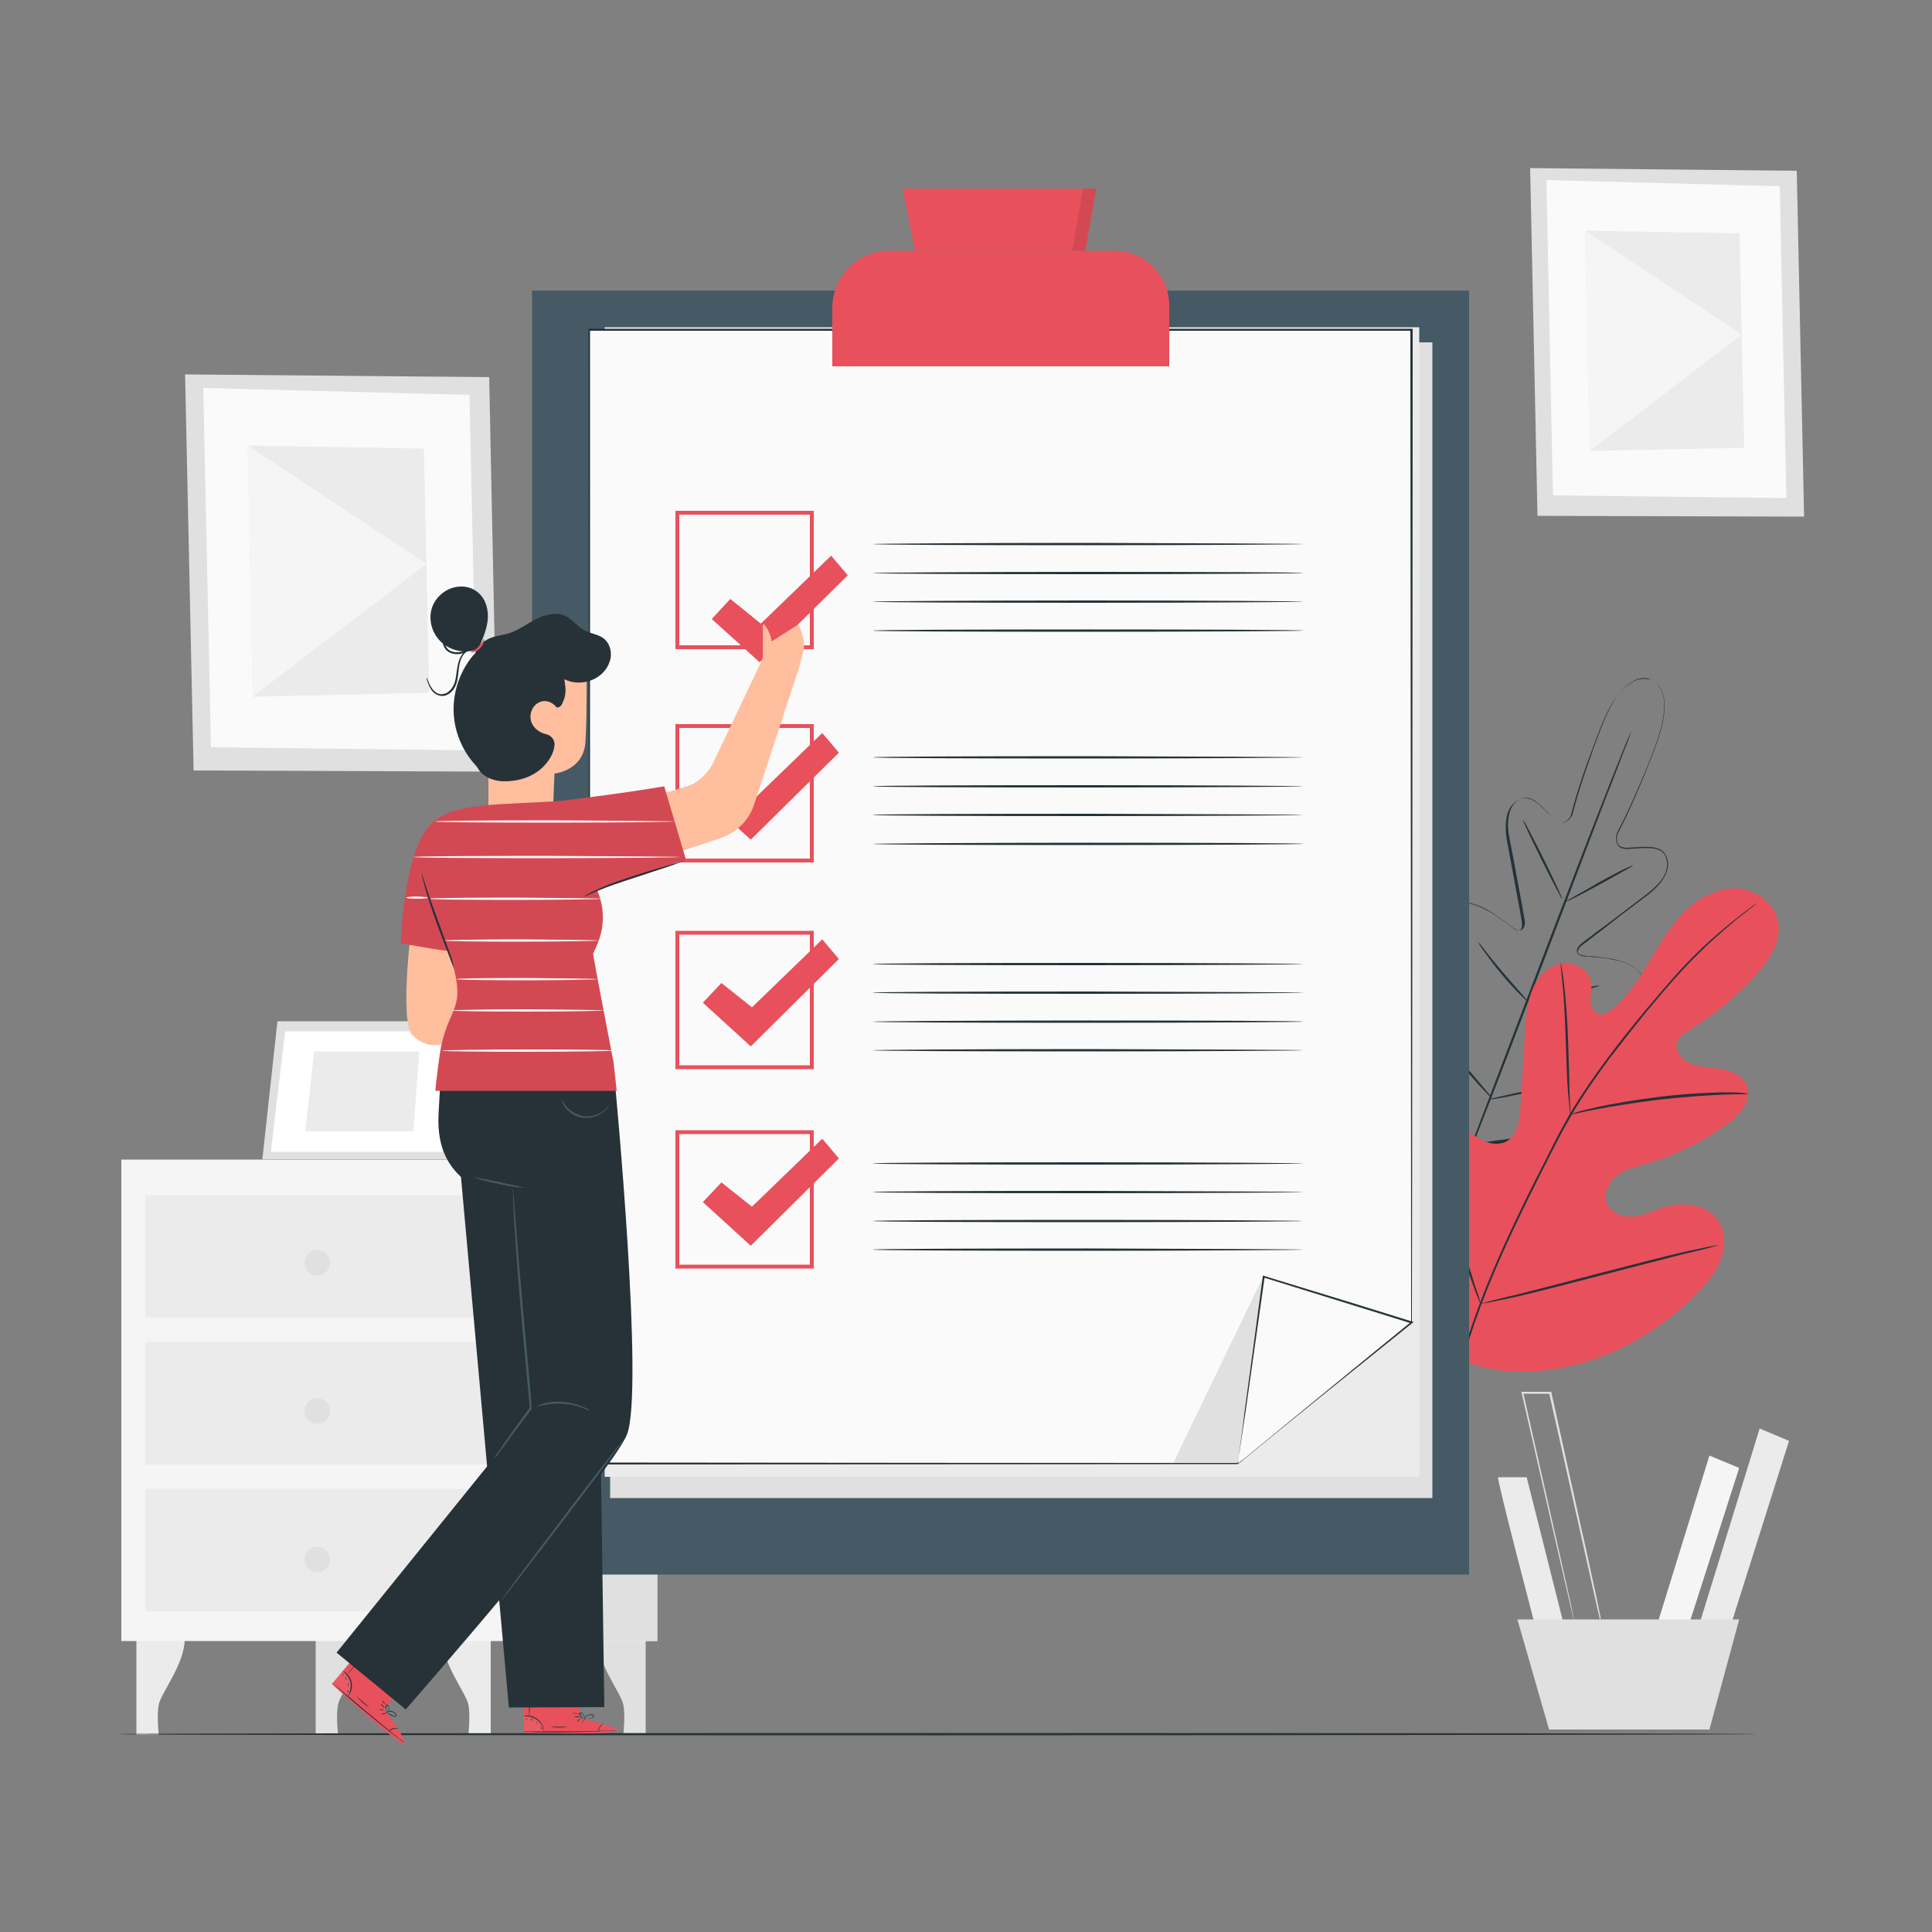 <?xml version="1.0" encoding="UTF-8"?> <svg xmlns="http://www.w3.org/2000/svg" width="448" height="448" viewBox="0 0 448 448" fill="none"><rect x="0" y="0" width="448" height="448" fill="#808080" stroke="none"/> <path d="M31.629 379.814V402.304H36.826C36.826 402.304 36.288 397.824 36.826 395.226C37.363 392.538 42.918 385.728 42.829 379.904H31.629V379.814Z" fill="#EBEBEB"></path> <path d="M73.203 379.814V402.304H78.4C78.4 402.304 77.862 397.824 78.4 395.226C78.938 392.538 84.493 385.728 84.403 379.904H73.203V379.814Z" fill="#E0E0E0"></path> <path d="M113.792 379.814V402.304H108.595C108.595 402.304 109.133 397.824 108.595 395.226C108.058 392.538 102.502 385.728 102.592 379.904H113.792V379.814Z" fill="#EBEBEB"></path> <path d="M149.722 379.814V402.304H144.525C144.525 402.304 145.062 397.824 144.525 395.226C143.987 392.538 138.432 385.728 138.522 379.904H149.722V379.814Z" fill="#E0E0E0"></path> <path d="M152.41 268.89H28.134V380.531H152.41V268.89Z" fill="#F5F5F5"></path> <path d="M118.899 268.89L119.885 380.531H152.41V268.89H118.899Z" fill="#E0E0E0"></path> <path d="M113.523 277.133H33.69V305.536H113.523V277.133Z" fill="#EBEBEB"></path> <path d="M113.523 311.181H33.69V339.584H113.523V311.181Z" fill="#EBEBEB"></path> <path d="M113.523 345.229H33.69V373.632H113.523V345.229Z" fill="#EBEBEB"></path> <path d="M64.333 236.813L60.838 268.8H105.011L108.595 236.813H64.333Z" fill="#E0E0E0"></path> <path d="M66.125 239.143L62.81 267.098H102.592L105.818 239.143H66.125Z" fill="white"></path> <path d="M72.845 243.802L70.784 262.349H95.872L97.216 243.802H72.845Z" fill="#EBEBEB"></path> <path d="M107.072 250.611L116.122 268.89L105.011 268.8L107.072 250.611Z" fill="#EBEBEB"></path> <path d="M76.518 292.813C76.518 294.426 75.174 295.77 73.561 295.77C71.949 295.77 70.605 294.426 70.605 292.813C70.605 291.2 71.949 289.856 73.561 289.856C75.264 289.856 76.518 291.2 76.518 292.813Z" fill="#E0E0E0"></path> <path d="M76.518 327.219C76.518 328.832 75.174 330.176 73.561 330.176C71.949 330.176 70.605 328.832 70.605 327.219C70.605 325.607 71.949 324.263 73.561 324.263C75.264 324.263 76.518 325.607 76.518 327.219Z" fill="#E0E0E0"></path> <path d="M76.518 361.626C76.518 363.239 75.174 364.583 73.561 364.583C71.949 364.583 70.605 363.239 70.605 361.626C70.605 360.013 71.949 358.669 73.561 358.669C75.264 358.669 76.518 360.013 76.518 361.626Z" fill="#E0E0E0"></path> <path d="M113.434 87.45L42.919 86.822L44.89 178.662L115.315 178.931L113.434 87.45Z" fill="#E0E0E0"></path> <path d="M108.864 91.571L47.13 89.959L48.922 173.286L110.656 174.003L108.864 91.571Z" fill="#FAFAFA"></path> <path d="M98.291 104.025L57.434 103.309L58.599 161.549L99.546 160.653L98.291 104.025Z" fill="#EBEBEB"></path> <path d="M58.599 161.549L98.918 130.726L57.434 103.309L58.599 161.549Z" fill="#F5F5F5"></path> <path d="M416.64 39.603L354.816 38.976L356.518 119.616L418.342 119.795L416.64 39.603Z" fill="#E0E0E0"></path> <path d="M412.698 43.188L358.579 41.754L360.103 114.868L414.221 115.495L412.698 43.188Z" fill="#FAFAFA"></path> <path d="M403.379 54.118L367.539 53.491L368.614 104.563L404.454 103.846L403.379 54.118Z" fill="#EBEBEB"></path> <path d="M368.614 104.563L403.917 77.594L367.539 53.491L368.614 104.563Z" fill="#F5F5F5"></path> <path d="M347.379 342.541C347.11 343.347 356.339 378.381 356.339 378.381L362.701 377.037L354.01 342.541H347.379Z" fill="#EBEBEB"></path> <path d="M396.39 337.523L383.757 378.381H391.104L403.29 340.391L396.39 337.523Z" fill="#F5F5F5"></path> <path d="M408.038 331.251L393.523 378.381H400.87L414.848 334.119L408.038 331.251Z" fill="#EBEBEB"></path> <path d="M351.859 375.514L359.206 401.05H396.39L403.29 375.514H351.859Z" fill="#E0E0E0"></path> <path d="M371.034 375.514C371.034 375.514 371.034 375.424 370.944 375.245C370.854 375.066 370.854 374.797 370.765 374.438C370.586 373.722 370.317 372.736 370.048 371.392C369.421 368.704 368.614 364.941 367.539 360.192C365.389 350.694 362.522 337.613 359.206 323.008L359.475 323.187C358.4 323.187 357.325 323.187 356.16 323.187C355.085 323.187 353.92 323.187 352.934 323.187L353.203 322.918C356.518 337.523 359.475 350.694 361.626 360.192C362.701 364.941 363.507 368.704 364.134 371.392C364.403 372.646 364.582 373.722 364.762 374.438C364.851 374.797 364.851 375.066 364.941 375.245C364.941 375.424 365.03 375.514 364.941 375.514C364.941 375.514 364.941 375.424 364.851 375.245C364.762 375.066 364.762 374.797 364.672 374.438C364.493 373.722 364.224 372.736 363.955 371.392C363.328 368.704 362.432 364.941 361.357 360.192C359.206 350.694 356.16 337.613 352.845 323.008L352.755 322.739H353.024C354.01 322.739 355.174 322.739 356.25 322.739C357.414 322.739 358.49 322.739 359.565 322.739H359.744V322.918C362.97 337.523 365.837 350.694 367.987 360.192C368.973 364.941 369.869 368.704 370.406 371.392C370.675 372.646 370.854 373.722 371.034 374.438C371.123 374.797 371.123 375.066 371.213 375.245C371.034 375.424 371.034 375.514 371.034 375.514Z" fill="#E0E0E0"></path> <path d="M407.322 402.125C407.322 402.214 322.291 402.394 217.37 402.394C112.448 402.394 27.328 402.304 27.328 402.125C27.328 401.946 112.358 401.856 217.37 401.856C322.291 401.856 407.322 401.946 407.322 402.125Z" fill="#263238"></path> <path d="M382.861 157.517C382.861 157.517 382.682 157.427 382.234 157.338C381.786 157.248 381.158 157.159 380.262 157.338C379.456 157.517 378.47 157.965 377.395 158.771C376.41 159.578 375.424 160.743 374.528 162.087C372.736 164.864 371.213 168.807 369.6 173.287C367.987 177.856 366.106 183.053 364.582 189.056C364.314 189.504 363.955 189.952 363.507 190.311C363.059 190.669 362.522 190.938 361.894 190.848C361.267 190.759 360.819 190.4 360.371 189.952C359.923 189.594 359.565 189.146 359.206 188.698C358.4 187.891 357.594 186.995 356.698 186.279C355.802 185.562 354.726 184.845 353.562 185.024C352.397 185.203 351.322 185.92 350.694 186.906C350.067 187.981 349.798 189.235 349.709 190.49C349.53 193.088 350.336 195.597 350.784 198.285C351.322 200.973 351.77 203.751 352.307 206.528C352.576 207.962 352.845 209.395 353.114 210.829C353.203 211.546 353.382 212.263 353.472 212.979C353.651 213.696 353.741 214.592 353.203 215.309C352.934 215.667 352.397 215.847 352.038 215.757C351.59 215.667 351.322 215.399 350.963 215.219C350.336 214.771 349.798 214.323 349.171 213.875C347.917 212.979 346.662 212.083 345.408 211.277C344.064 210.471 342.63 209.843 341.197 209.485C340.48 209.306 339.674 209.306 338.957 209.485C338.24 209.664 337.613 210.112 337.075 210.739C336.179 211.994 335.91 213.607 335.91 215.219C335.91 216.832 336.09 218.445 336.358 220.058C336.986 223.283 337.971 226.509 339.046 229.735C339.315 230.541 339.674 231.347 339.853 232.243C339.942 232.691 339.853 233.229 339.494 233.587C339.405 233.677 339.315 233.767 339.226 233.856C339.136 233.946 339.046 234.035 338.867 234.035C338.509 234.125 338.33 233.946 338.061 233.856C337.254 233.408 336.627 232.781 336 232.243C335.373 231.616 334.746 231.079 334.118 230.451C332.864 229.287 331.52 228.122 330.086 227.136C329.37 226.688 328.563 226.24 327.757 226.061C326.95 225.792 326.054 225.882 325.338 226.33C324.621 226.778 324.173 227.584 323.994 228.391C323.814 229.197 323.635 230.093 323.635 230.989C323.635 232.781 323.904 234.573 324.352 236.365C325.158 239.949 326.592 243.354 328.205 246.669C329.907 249.984 331.878 253.21 334.029 256.346C335.014 257.959 336.358 259.392 337.523 260.826C338.688 262.349 339.942 263.783 341.197 265.306V265.395L341.018 265.306C342.899 265.037 344.781 264.768 346.752 264.499C348.634 264.231 350.515 264.051 352.397 263.514C356.07 262.707 359.744 261.632 363.149 260.288C366.643 258.944 369.958 257.331 372.915 255.271C374.438 254.285 375.782 253.12 377.037 251.776C377.664 251.149 378.202 250.432 378.56 249.626C379.008 248.819 379.187 248.013 378.918 247.207C378.739 246.4 378.112 245.773 377.306 245.415C376.589 245.056 375.693 244.787 374.886 244.608C373.184 244.339 371.392 244.25 369.69 244.339C368.794 244.339 367.898 244.339 367.091 244.339C366.195 244.339 365.389 244.339 364.403 244.16C364.224 244.071 363.955 244.071 363.686 243.802C363.597 243.623 363.597 243.533 363.597 243.443C363.597 243.354 363.597 243.175 363.597 243.085C363.597 242.547 363.955 242.099 364.314 241.831C365.03 241.203 365.837 240.935 366.554 240.487C369.6 238.874 372.467 237.171 375.066 235.2C376.41 234.215 377.574 233.139 378.65 231.885C379.725 230.72 380.621 229.287 380.8 227.763C380.89 226.957 380.71 226.24 380.262 225.613C379.814 224.986 379.277 224.448 378.56 224.09C377.216 223.283 375.693 222.835 374.259 222.567C372.736 222.208 371.213 222.029 369.69 221.939C368.973 221.85 368.166 221.76 367.45 221.76C367.091 221.76 366.643 221.671 366.285 221.491C365.926 221.312 365.568 220.864 365.658 220.416C365.747 219.52 366.464 218.983 367.002 218.535C367.629 218.087 368.166 217.639 368.794 217.191C369.958 216.295 371.123 215.399 372.288 214.592C374.528 212.89 376.768 211.187 378.918 209.575C381.069 207.872 383.309 206.439 384.922 204.467C385.728 203.482 386.355 202.407 386.534 201.152C386.714 199.987 386.445 198.643 385.728 197.837C385.37 197.389 384.832 197.12 384.294 196.941C383.757 196.762 383.13 196.672 382.592 196.672C381.427 196.583 380.262 196.672 379.098 196.762C378.56 196.762 377.933 196.851 377.395 196.851C376.858 196.851 376.23 196.851 375.693 196.493C375.155 196.135 374.886 195.597 374.797 194.97C374.707 194.432 374.797 193.895 374.886 193.267C377.754 187.802 379.904 182.695 381.786 178.215C383.578 173.735 385.101 169.882 385.638 166.567C385.907 164.954 385.997 163.431 385.818 162.176C385.638 160.922 385.28 159.936 384.742 159.219C384.294 158.503 383.757 158.055 383.398 157.875C383.04 157.696 382.771 157.607 382.771 157.607C382.771 157.607 383.04 157.607 383.398 157.875C383.757 158.055 384.294 158.503 384.832 159.219C385.37 159.936 385.728 161.011 385.907 162.266C386.086 163.52 385.997 165.043 385.728 166.656C385.19 169.971 383.667 173.824 381.875 178.304C380.083 182.784 377.933 187.891 375.066 193.447C374.976 193.984 374.886 194.522 374.976 194.97C375.066 195.507 375.245 195.955 375.693 196.224C376.141 196.493 376.678 196.583 377.216 196.583C377.754 196.583 378.291 196.493 378.918 196.493C380.083 196.403 381.248 196.314 382.413 196.403C383.04 196.403 383.578 196.493 384.205 196.672C384.832 196.851 385.37 197.12 385.818 197.658C386.624 198.643 386.982 199.987 386.714 201.242C386.534 202.496 385.818 203.661 385.011 204.736C383.398 206.797 381.069 208.231 378.918 209.933C376.768 211.546 374.528 213.248 372.288 215.04C371.123 215.936 370.048 216.743 368.883 217.639C368.346 218.087 367.718 218.535 367.091 218.983C366.822 219.251 366.464 219.431 366.285 219.699C366.106 219.968 365.926 220.327 365.837 220.595C365.837 220.954 365.926 221.133 366.285 221.312C366.554 221.491 366.912 221.491 367.27 221.581C367.987 221.671 368.794 221.76 369.51 221.76C371.034 221.939 372.557 222.119 374.08 222.387C375.603 222.746 377.126 223.194 378.56 224C379.277 224.448 379.904 224.986 380.352 225.613C380.8 226.33 381.069 227.226 380.979 228.032C380.8 229.735 379.814 231.168 378.739 232.423C377.664 233.677 376.41 234.752 375.066 235.738C372.378 237.799 369.51 239.501 366.464 241.114C365.747 241.562 364.941 241.831 364.314 242.368C364.045 242.637 363.776 242.906 363.776 243.354C363.776 243.443 363.776 243.533 363.776 243.623C363.776 243.712 363.776 243.891 363.866 243.891C363.866 243.981 364.134 244.071 364.314 244.071C365.12 244.25 366.016 244.25 366.822 244.25C367.718 244.25 368.525 244.25 369.421 244.25C371.213 244.25 372.915 244.25 374.707 244.608C375.603 244.787 376.499 244.967 377.306 245.415C378.112 245.863 378.829 246.579 379.098 247.565C379.366 248.551 379.098 249.536 378.65 250.343C378.202 251.149 377.664 251.955 377.037 252.583C375.782 253.927 374.349 255.091 372.826 256.167C369.779 258.317 366.374 259.84 362.88 261.184C359.386 262.528 355.712 263.603 352.038 264.41C350.157 264.947 348.275 265.037 346.394 265.395C344.512 265.664 342.63 265.933 340.659 266.202H340.57L340.48 266.112V266.023C339.226 264.499 338.061 263.066 336.806 261.543C335.642 260.019 334.298 258.675 333.312 257.063C331.162 253.927 329.19 250.701 327.488 247.386C325.786 244.071 324.352 240.576 323.546 236.992C323.098 235.2 322.829 233.408 322.829 231.527C322.829 230.631 322.918 229.645 323.187 228.749C323.456 227.853 323.904 226.957 324.71 226.419C325.517 225.882 326.592 225.792 327.488 226.061C328.384 226.33 329.19 226.688 329.997 227.226C331.52 228.211 332.864 229.376 334.118 230.541C334.746 231.168 335.373 231.706 336 232.333C336.627 232.871 337.254 233.498 337.971 233.946C338.15 234.035 338.33 234.125 338.419 234.125L338.598 234.035C338.688 233.946 338.778 233.946 338.778 233.856C339.046 233.587 339.046 233.229 339.046 232.781C338.957 231.975 338.598 231.168 338.33 230.362C337.165 227.136 336.179 223.911 335.552 220.595C335.283 218.983 335.014 217.28 335.104 215.667C335.104 214.055 335.373 212.263 336.448 210.919C336.986 210.202 337.702 209.754 338.509 209.575C339.315 209.395 340.122 209.395 340.928 209.575C342.541 209.933 343.974 210.65 345.318 211.367C346.662 212.173 347.917 213.069 349.171 213.965C349.798 214.413 350.426 214.861 350.963 215.309C351.232 215.488 351.59 215.757 351.859 215.757C352.218 215.847 352.486 215.757 352.666 215.488C352.845 215.219 352.934 214.861 352.934 214.592C352.934 214.234 352.845 213.875 352.845 213.517C352.755 212.8 352.576 212.083 352.486 211.367C352.218 209.933 351.949 208.499 351.68 207.066C351.142 204.288 350.694 201.511 350.157 198.823C349.709 196.135 348.992 193.536 349.171 190.938C349.261 189.594 349.53 188.339 350.246 187.175C350.963 186.099 352.128 185.293 353.382 185.114C354.01 185.024 354.637 185.203 355.264 185.472C355.802 185.741 356.339 186.099 356.787 186.458C357.683 187.264 358.49 188.071 359.296 188.877C359.654 189.325 360.102 189.683 360.461 190.042C360.909 190.4 361.267 190.759 361.805 190.848C362.342 190.938 362.79 190.669 363.238 190.4C363.597 190.042 363.955 189.683 364.224 189.235C365.747 183.232 367.629 177.946 369.331 173.466C371.034 168.896 372.467 165.043 374.349 162.266C375.334 160.922 376.23 159.757 377.306 158.951C378.291 158.144 379.366 157.696 380.173 157.517C381.069 157.338 381.696 157.427 382.144 157.517C382.682 157.427 382.861 157.517 382.861 157.517Z" fill="#263238"></path> <path d="M378.202 169.792C378.202 169.792 378.202 169.882 378.112 170.061C378.022 170.24 377.933 170.509 377.843 170.868C377.574 171.674 377.126 172.749 376.589 174.093C375.514 176.871 373.99 180.992 372.019 185.92C368.166 195.956 362.97 209.754 357.146 224.986C351.322 240.308 346.035 254.106 342.093 264.052C340.122 269.069 338.509 273.101 337.434 275.789C336.896 277.133 336.448 278.208 336.09 279.015C335.91 279.373 335.821 279.642 335.731 279.821C335.642 280 335.642 280.09 335.552 280.09C335.552 280.09 335.552 280 335.642 279.821C335.731 279.642 335.821 279.373 335.91 279.015C336.179 278.208 336.627 277.133 337.165 275.789C338.24 273.012 339.763 268.89 341.734 263.962C345.587 253.927 350.784 240.128 356.608 224.896C362.432 209.664 367.718 195.776 371.661 185.831C373.632 180.813 375.245 176.781 376.32 174.093C376.858 172.749 377.306 171.674 377.664 170.868C377.843 170.509 377.933 170.24 378.022 170.061C378.112 169.882 378.202 169.703 378.202 169.792Z" fill="#263238"></path> <path d="M378.65 200.704C378.65 200.794 377.843 201.242 376.41 202.048C374.887 202.944 373.005 203.93 370.944 205.095C368.794 206.26 366.823 207.335 365.389 208.052C363.955 208.768 363.059 209.127 362.97 209.127C362.97 209.037 363.776 208.589 365.21 207.783C366.733 206.887 368.615 205.901 370.675 204.647C372.826 203.482 374.797 202.407 376.231 201.69C377.754 200.973 378.65 200.615 378.65 200.704Z" fill="#263238"></path> <path d="M362.253 208.499C362.163 208.589 360.013 204.467 357.504 199.45C354.995 194.343 353.024 190.221 353.203 190.131C353.293 190.042 355.443 194.163 357.952 199.181C360.461 204.288 362.432 208.499 362.253 208.499Z" fill="#263238"></path> <path d="M354.458 232.423C354.458 232.423 353.651 231.795 352.486 230.631C351.322 229.466 349.799 227.853 348.186 225.882C346.573 224 345.229 222.119 344.243 220.775C343.258 219.431 342.72 218.535 342.81 218.535C342.899 218.535 343.527 219.251 344.512 220.595C345.498 221.85 346.931 223.642 348.544 225.523C350.157 227.405 351.68 229.107 352.755 230.362C353.831 231.616 354.458 232.333 354.458 232.423Z" fill="#263238"></path> <path d="M370.854 228.57C370.854 228.66 369.958 228.928 368.525 229.287C367.091 229.645 365.03 230.093 362.79 230.631C360.55 231.168 358.49 231.527 356.966 231.885C355.443 232.244 354.547 232.333 354.547 232.244C354.547 232.154 355.443 231.885 356.877 231.527C358.31 231.168 360.371 230.72 362.611 230.183C364.851 229.645 366.912 229.287 368.435 228.928C369.958 228.57 370.854 228.48 370.854 228.57Z" fill="#263238"></path> <path d="M366.554 250.522C366.554 250.611 365.389 250.88 363.507 251.328C361.626 251.776 359.027 252.314 356.07 252.941C353.203 253.568 350.515 254.106 348.634 254.464C346.752 254.823 345.498 255.002 345.498 254.912C345.498 254.823 346.662 254.554 348.544 254.106C350.426 253.658 353.024 253.12 355.981 252.493C358.848 251.866 361.536 251.328 363.418 250.97C365.389 250.611 366.554 250.432 366.554 250.522Z" fill="#263238"></path> <path d="M346.035 254.733C346.035 254.733 345.766 254.554 345.318 254.106C344.87 253.658 344.333 253.12 343.616 252.314C342.182 250.791 340.301 248.64 338.33 246.132C336.358 243.623 334.656 241.293 333.402 239.591C332.774 238.695 332.326 238.068 332.058 237.53C331.699 237.082 331.61 236.724 331.61 236.724C331.61 236.724 331.878 236.992 332.237 237.44C332.685 237.978 333.133 238.605 333.76 239.412C335.014 241.114 336.806 243.354 338.778 245.863C340.749 248.372 342.63 250.522 343.974 252.135C345.229 253.658 346.125 254.644 346.035 254.733Z" fill="#263238"></path> <path d="M337.075 314.676C321.485 302.132 319.245 280.717 321.216 261.722C321.574 258.586 321.395 255.181 323.098 252.493C324.8 249.805 328.474 248.103 331.251 249.716C333.581 250.97 334.387 253.837 335.552 256.167C337.075 259.303 339.584 261.991 342.541 263.783C344.512 264.948 346.931 265.754 348.992 264.858C351.859 263.514 352.397 259.751 352.576 256.615C352.934 250.701 353.293 244.788 353.651 238.964C353.83 235.828 354.099 232.602 355.264 229.645C356.429 226.688 358.848 224.09 361.894 223.463C364.941 222.836 368.525 224.807 368.973 227.943C369.152 229.287 368.794 230.541 368.794 231.885C368.794 233.229 369.331 234.663 370.496 235.111C371.75 235.559 373.094 234.752 374.08 233.856C377.574 230.9 380.083 226.957 382.413 223.015C384.742 219.072 387.072 215.04 390.298 211.725C393.523 208.41 397.824 205.991 402.304 205.991C406.874 206.08 411.443 209.216 412.339 213.696C413.146 218.266 410.278 222.567 407.232 225.972C402.662 231.079 397.376 235.469 391.552 238.964C390.477 239.591 389.402 240.308 388.954 241.472C388.147 243.533 389.939 245.773 392 246.58C394.33 247.565 396.838 247.476 399.347 247.924C401.766 248.372 404.365 249.626 405.171 252.045C406.246 255.36 403.29 258.586 400.512 260.647C394.867 264.768 388.595 267.815 381.875 269.786C379.456 270.503 376.947 271.04 374.976 272.564C373.005 274.087 371.661 276.864 372.646 279.104C373.632 281.434 376.499 282.33 378.918 282.061C381.427 281.792 383.667 280.628 385.997 279.911C390.477 278.567 396.032 279.284 398.541 283.226C400.243 285.824 400.154 289.229 398.989 292.186C397.824 295.053 395.853 297.472 393.702 299.712C386.176 307.418 376.768 313.332 366.464 316.199C356.25 318.797 346.842 319.066 337.075 314.676Z" fill="#E8505B"></path> <g opacity="0.1"> <g opacity="0.1"> <path opacity="0.1" d="M337.075 314.676C321.485 302.132 319.245 280.717 321.216 261.722C321.574 258.586 321.395 255.181 323.098 252.493C324.8 249.805 328.474 248.103 331.251 249.716C333.581 250.97 334.387 253.837 335.552 256.167C337.075 259.303 339.584 261.991 342.541 263.783C344.512 264.948 346.931 265.754 348.992 264.858C351.859 263.514 352.397 259.751 352.576 256.615C352.934 250.701 353.293 244.788 353.651 238.964C353.83 235.828 354.099 232.602 355.264 229.645C356.429 226.688 358.848 224.09 361.894 223.463C364.941 222.836 368.525 224.807 368.973 227.943C369.152 229.287 368.794 230.541 368.794 231.885C368.794 233.229 369.331 234.663 370.496 235.111C371.75 235.559 373.094 234.752 374.08 233.856C377.574 230.9 380.083 226.957 382.413 223.015C384.742 219.072 387.072 215.04 390.298 211.725C393.523 208.41 397.824 205.991 402.304 205.991C406.874 206.08 411.443 209.216 412.339 213.696C413.146 218.266 410.278 222.567 407.232 225.972C402.662 231.079 397.376 235.469 391.552 238.964C390.477 239.591 389.402 240.308 388.954 241.472C388.147 243.533 389.939 245.773 392 246.58C394.33 247.565 396.838 247.476 399.347 247.924C401.766 248.372 404.365 249.626 405.171 252.045C406.246 255.36 403.29 258.586 400.512 260.647C394.867 264.768 388.595 267.815 381.875 269.786C379.456 270.503 376.947 271.04 374.976 272.564C373.005 274.087 371.661 276.864 372.646 279.104C373.632 281.434 376.499 282.33 378.918 282.061C381.427 281.792 383.667 280.628 385.997 279.911C390.477 278.567 396.032 279.284 398.541 283.226C400.243 285.824 400.154 289.229 398.989 292.186C397.824 295.053 395.853 297.472 393.702 299.712C386.176 307.418 376.768 313.332 366.464 316.199C356.25 318.797 346.842 319.066 337.075 314.676Z" fill="black"></path> </g> </g> <path d="M335.821 328.833C336.986 321.306 339.315 312.525 342.81 303.117C346.304 293.709 350.963 283.674 356.16 273.37C357.504 270.772 358.758 268.263 360.013 265.754C361.267 263.245 362.611 260.826 363.955 258.407C366.733 253.748 369.779 249.357 372.736 245.415C375.693 241.383 378.739 237.709 381.517 234.305C384.384 230.9 387.072 227.764 389.581 224.986C394.688 219.431 399.437 215.489 402.752 212.89C404.365 211.546 405.709 210.65 406.605 209.933C407.053 209.665 407.411 209.396 407.68 209.217C407.949 209.037 408.038 208.948 408.038 208.948C408.038 208.948 407.949 209.037 407.68 209.217C407.411 209.396 407.142 209.665 406.694 210.023C405.798 210.74 404.544 211.725 402.931 212.98C399.706 215.668 395.046 219.61 389.939 225.165C387.341 227.943 384.742 231.079 381.875 234.484C379.098 237.889 376.141 241.652 373.094 245.594C370.138 249.626 367.091 253.927 364.403 258.586C363.059 260.916 361.715 263.335 360.461 265.844C359.206 268.353 357.862 270.861 356.608 273.46C351.411 283.764 346.752 293.709 343.258 303.117C339.763 312.525 337.434 321.217 336.179 328.743" fill="#263238"></path> <path d="M364.135 258.407C364.135 258.407 364.045 257.959 363.955 257.063C363.866 256.167 363.776 254.913 363.597 253.3C363.328 250.164 363.239 245.684 363.059 240.845C362.88 236.007 362.701 231.616 362.343 228.391C362.163 226.778 362.074 225.524 361.984 224.628C361.895 223.732 361.895 223.284 361.895 223.284C361.895 223.284 362.074 223.732 362.163 224.628C362.343 225.524 362.522 226.778 362.701 228.391C363.059 231.527 363.418 235.917 363.597 240.845C363.776 245.594 363.866 249.985 363.955 253.3C364.045 254.823 364.045 256.077 364.135 257.063C364.224 257.959 364.224 258.407 364.135 258.407Z" fill="#263238"></path> <path d="M405.35 253.658C405.35 253.658 404.723 253.748 403.737 253.748C402.662 253.748 401.139 253.748 399.257 253.837C395.494 254.017 390.297 254.375 384.653 255.002C378.918 255.719 373.811 256.525 370.137 257.242C368.256 257.601 366.822 257.869 365.747 258.138C364.761 258.317 364.134 258.497 364.134 258.407C364.134 258.407 364.672 258.228 365.657 257.869C366.643 257.601 368.166 257.242 369.958 256.794C373.632 255.988 378.739 255.092 384.473 254.375C390.208 253.658 395.405 253.389 399.168 253.3C401.049 253.3 402.573 253.3 403.648 253.389C404.813 253.569 405.35 253.569 405.35 253.658Z" fill="#263238"></path> <path d="M343.347 302.4C343.347 302.4 343.258 302.221 343.078 301.863C342.899 301.415 342.72 300.967 342.451 300.34C341.914 298.996 341.286 297.114 340.39 294.695C338.778 289.946 336.717 283.226 334.477 275.789C332.326 268.352 330.266 261.632 328.742 256.884C328.026 254.554 327.398 252.583 326.861 251.149C326.682 250.522 326.502 249.984 326.413 249.626C326.323 249.268 326.234 249.088 326.323 249.088C326.323 249.088 326.413 249.268 326.592 249.626C326.771 250.074 326.95 250.522 327.219 251.149C327.757 252.493 328.384 254.375 329.28 256.794C330.893 261.543 332.954 268.263 335.194 275.7C337.344 283.136 339.405 289.856 340.928 294.605C341.645 296.935 342.272 298.906 342.81 300.34C342.989 300.967 343.168 301.504 343.258 301.863C343.347 302.221 343.347 302.4 343.347 302.4Z" fill="#263238"></path> <path d="M398.63 288.691C398.63 288.691 398.451 288.781 398.093 288.871C397.645 288.96 397.107 289.139 396.48 289.319C394.957 289.677 392.986 290.215 390.566 290.752C385.549 292.007 378.739 293.799 371.123 295.77C363.507 297.741 356.608 299.533 351.59 300.698C349.082 301.235 347.021 301.683 345.587 301.952C344.96 302.042 344.422 302.221 343.974 302.221C343.616 302.311 343.437 302.311 343.437 302.311C343.437 302.311 343.616 302.221 343.974 302.131C344.422 302.042 344.96 301.863 345.587 301.683C347.11 301.325 349.082 300.787 351.501 300.25C356.518 298.995 363.418 297.203 370.944 295.232C378.56 293.261 385.459 291.469 390.477 290.304C392.986 289.767 395.046 289.319 396.48 289.05C397.107 288.96 397.645 288.781 398.093 288.781C398.362 288.691 398.541 288.691 398.63 288.691Z" fill="#263238"></path> <path d="M340.659 67.379H123.379V365.12H340.659V67.379Z" fill="#455A64"></path> <path d="M332.147 347.379H291.827H141.478V79.385H332.147V314.048V347.379Z" fill="#E0E0E0"></path> <path d="M329.101 342.451H289.229H140.224V75.891H329.101V309.299V342.451Z" fill="#EBEBEB"></path> <path d="M308.762 321.664L287.078 339.405H136.64V76.519H327.309V306.701L308.762 321.664Z" fill="#FAFAFA"></path> <path d="M308.762 321.664C308.762 321.664 309.12 321.305 309.926 320.678C310.733 320.051 311.898 319.066 313.421 317.811C316.557 315.302 321.126 311.539 327.219 306.611V306.701C327.219 268.889 327.13 184.845 327.04 76.518L327.219 76.698C270.502 76.698 206.17 76.698 138.253 76.698C137.715 76.698 137.088 76.698 136.55 76.698L136.819 76.429C136.819 175.258 136.819 266.381 136.73 339.315L136.55 339.136C205.184 339.225 257.869 339.225 286.899 339.225H286.81C294.067 333.312 299.533 328.921 303.117 325.965C304.909 324.531 306.253 323.366 307.238 322.65C308.314 322.022 308.762 321.664 308.762 321.664C308.762 321.664 308.314 322.022 307.418 322.829C306.522 323.545 305.178 324.71 303.386 326.144C299.802 329.101 294.336 333.581 287.078 339.494C258.048 339.494 205.363 339.584 136.73 339.584H136.55V339.405C136.55 266.56 136.55 175.347 136.461 76.518V76.249H136.73C137.267 76.249 137.805 76.249 138.432 76.249C206.349 76.249 270.592 76.249 327.398 76.249H327.578V76.429C327.488 184.755 327.488 268.8 327.398 306.611C321.306 311.539 316.646 315.302 313.6 317.811C312.077 319.066 310.912 319.961 310.106 320.589C309.21 321.395 308.762 321.664 308.762 321.664Z" fill="#263238"></path> <path d="M271.04 84.941H192.998V71.411C192.998 64.064 198.912 58.15 206.259 58.15H258.406C265.395 58.15 271.13 63.795 271.13 70.874V84.941H271.04Z" fill="#E8505B"></path> <path d="M212.173 58.15L209.306 43.725H254.195L251.686 58.15H212.173Z" fill="#E8505B"></path> <path d="M188.698 150.528H156.621V118.451H188.698V150.528ZM157.517 149.632H187.802V119.347H157.517V149.632Z" fill="#E8505B"></path> <path d="M302.221 126.157C302.221 126.247 279.91 126.426 252.313 126.426C224.717 126.426 202.406 126.336 202.406 126.157C202.406 126.067 224.717 125.888 252.313 125.888C279.821 125.978 302.221 126.067 302.221 126.157Z" fill="#263238"></path> <path d="M302.221 132.877C302.221 132.966 279.91 133.146 252.313 133.146C224.717 133.146 202.406 133.056 202.406 132.877C202.406 132.787 224.717 132.608 252.313 132.608C279.821 132.608 302.221 132.698 302.221 132.877Z" fill="#263238"></path> <path d="M302.221 139.507C302.221 139.597 279.91 139.776 252.313 139.776C224.717 139.776 202.406 139.686 202.406 139.507C202.406 139.417 224.717 139.238 252.313 139.238C279.821 139.238 302.221 139.417 302.221 139.507Z" fill="#263238"></path> <path d="M302.221 146.227C302.221 146.317 279.91 146.496 252.313 146.496C224.717 146.496 202.406 146.406 202.406 146.227C202.406 146.048 224.717 145.958 252.313 145.958C279.821 145.958 302.221 146.048 302.221 146.227Z" fill="#263238"></path> <path d="M188.698 199.987H156.621V167.91H188.698V199.987ZM157.517 199.091H187.802V168.806H157.517V199.091Z" fill="#E8505B"></path> <path d="M162.982 184.666L167.283 180.006L174.362 185.741L190.669 169.971L194.522 174.541L174.093 194.701L162.982 184.666Z" fill="#E8505B"></path> <path d="M302.221 175.616C302.221 175.706 279.91 175.885 252.313 175.885C224.717 175.885 202.406 175.795 202.406 175.616C202.406 175.437 224.717 175.347 252.313 175.347C279.821 175.437 302.221 175.526 302.221 175.616Z" fill="#263238"></path> <path d="M302.221 182.336C302.221 182.425 279.91 182.604 252.313 182.604C224.717 182.604 202.406 182.515 202.406 182.336C202.406 182.156 224.717 182.067 252.313 182.067C279.821 182.067 302.221 182.246 302.221 182.336Z" fill="#263238"></path> <path d="M302.221 188.966C302.221 189.056 279.91 189.235 252.313 189.235C224.717 189.235 202.406 189.145 202.406 188.966C202.406 188.787 224.717 188.697 252.313 188.697C279.821 188.787 302.221 188.876 302.221 188.966Z" fill="#263238"></path> <path d="M302.221 195.686C302.221 195.776 279.91 195.955 252.313 195.955C224.717 195.955 202.406 195.865 202.406 195.686C202.406 195.597 224.717 195.417 252.313 195.417C279.821 195.417 302.221 195.507 302.221 195.686Z" fill="#263238"></path> <path d="M188.698 247.923H156.621V215.846H188.698V247.923ZM157.517 247.027H187.802V216.742H157.517V247.027Z" fill="#E8505B"></path> <path d="M162.982 232.512L167.283 227.942L174.362 233.587L190.669 217.817L194.522 222.387L174.093 242.637L162.982 232.512Z" fill="#E8505B"></path> <path d="M302.221 223.552C302.221 223.642 279.91 223.821 252.313 223.821C224.717 223.821 202.406 223.731 202.406 223.552C202.406 223.373 224.717 223.283 252.313 223.283C279.821 223.283 302.221 223.462 302.221 223.552Z" fill="#263238"></path> <path d="M302.221 230.182C302.221 230.272 279.91 230.451 252.313 230.451C224.717 230.451 202.406 230.362 202.406 230.182C202.406 230.003 224.717 229.914 252.313 229.914C279.821 230.003 302.221 230.093 302.221 230.182Z" fill="#263238"></path> <path d="M302.221 236.902C302.221 236.992 279.91 237.171 252.313 237.171C224.717 237.171 202.406 237.081 202.406 236.902C202.406 236.812 224.717 236.633 252.313 236.633C279.821 236.633 302.221 236.723 302.221 236.902Z" fill="#263238"></path> <path d="M302.221 243.532C302.221 243.622 279.91 243.801 252.313 243.801C224.717 243.801 202.406 243.712 202.406 243.532C202.406 243.443 224.717 243.264 252.313 243.264C279.821 243.353 302.221 243.443 302.221 243.532Z" fill="#263238"></path> <path d="M188.698 294.156H156.621V262.08H188.698V294.156ZM157.517 293.26H187.802V262.976H157.517V293.26Z" fill="#E8505B"></path> <path d="M162.982 278.745L167.283 274.176L174.362 279.82L190.669 264.051L194.522 268.62L174.093 288.87L162.982 278.745Z" fill="#E8505B"></path> <path d="M302.221 269.785C302.221 269.875 279.91 270.054 252.313 270.054C224.717 270.054 202.406 269.965 202.406 269.785C202.406 269.606 224.717 269.517 252.313 269.517C279.821 269.517 302.221 269.696 302.221 269.785Z" fill="#263238"></path> <path d="M302.221 276.416C302.221 276.505 279.91 276.685 252.313 276.685C224.717 276.685 202.406 276.595 202.406 276.416C202.406 276.237 224.717 276.147 252.313 276.147C279.821 276.237 302.221 276.326 302.221 276.416Z" fill="#263238"></path> <path d="M302.221 283.135C302.221 283.225 279.91 283.404 252.313 283.404C224.717 283.404 202.406 283.315 202.406 283.135C202.406 282.956 224.717 282.867 252.313 282.867C279.821 282.867 302.221 283.046 302.221 283.135Z" fill="#263238"></path> <path d="M302.221 289.766C302.221 289.855 279.91 290.035 252.313 290.035C224.717 290.035 202.406 289.945 202.406 289.766C202.406 289.587 224.717 289.497 252.313 289.497C279.821 289.587 302.221 289.676 302.221 289.766Z" fill="#263238"></path> <path d="M292.992 295.859L272.115 339.136H287.078L292.992 295.859Z" fill="#E0E0E0"></path> <path d="M287.078 339.405L292.992 296.128L327.309 306.701L287.078 339.405Z" fill="#FAFAFA"></path> <path d="M287.078 339.405C287.885 338.688 291.648 335.642 298.637 329.907C305.805 324.083 315.75 315.84 327.219 306.522L327.309 306.88C323.098 305.536 318.618 304.192 314.048 302.758C306.611 300.429 299.533 298.278 292.992 296.218L293.261 296.038C291.469 308.582 289.946 319.334 288.87 327.04C287.706 334.566 287.168 338.419 287.078 339.405C287.078 339.405 287.078 339.315 287.078 339.226C287.078 339.046 287.078 338.867 287.168 338.598C287.258 338.061 287.347 337.254 287.437 336.269C287.706 334.208 288.154 331.161 288.602 327.309C289.677 319.603 291.11 308.762 292.813 296.038V295.77L293.082 295.859C299.622 297.83 306.701 300.07 314.138 302.31C318.707 303.744 323.098 305.088 327.398 306.432L327.846 306.522L327.488 306.79C315.93 316.109 305.805 324.262 298.547 330.086C294.963 332.954 292.096 335.283 290.125 336.896C289.139 337.702 288.422 338.24 287.885 338.688C287.616 338.867 287.437 339.046 287.347 339.136C287.078 339.405 287.078 339.405 287.078 339.405Z" fill="#263238"></path> <g opacity="0.3"> <path opacity="0.3" d="M251.149 43.725L248.64 58.15H251.686L254.195 43.725H250.253" fill="black"></path> </g> <path d="M119.526 195.865C124.096 196.224 128.038 192.729 128.218 188.16C128.397 183.769 128.576 179.379 128.576 179.379C128.576 179.379 135.206 178.752 135.744 172.211C136.192 165.67 136.013 150.438 136.013 150.438C128.576 146.675 119.706 147.302 112.806 151.961L113.254 175.078V187.532C113.254 191.654 115.405 195.596 119.526 195.865Z" fill="#FFBE9D"></path> <path d="M129.114 164.058C127.949 162.624 126.157 162.086 124.634 163.072C123.11 164.058 122.573 166.208 123.379 167.821C123.917 168.986 125.261 169.971 126.605 170.24C127.859 170.509 128.755 171.674 128.576 172.928C128.397 174.541 127.501 176.154 126.246 177.498C124.275 179.648 121.498 180.813 118.63 181.082C115.853 181.44 112.627 180.813 111.014 178.483C109.85 176.781 109.76 174.63 109.67 172.57C109.581 167.731 109.491 162.893 109.402 158.054C109.402 156.262 109.312 154.56 109.76 152.858C110.118 151.155 111.014 149.542 112.538 148.557C114.15 147.482 116.122 147.392 118.003 146.854C120.243 146.138 122.214 144.614 124.365 143.539C126.515 142.464 129.114 141.837 131.264 142.912C132.787 143.718 133.862 145.242 135.296 146.048C137.446 147.302 140.314 146.944 141.389 150.08C141.747 151.155 141.747 152.32 141.389 153.395C139.955 157.696 134.669 159.398 130.906 157.517C130.816 158.234 131.533 159.846 130.816 162.086C130.368 162.982 130.278 164.058 129.114 164.058Z" fill="#263238"></path> <path d="M110.925 150.528C111.821 148.377 112.806 146.227 113.075 143.897C113.344 141.568 112.717 139.059 111.014 137.536C109.85 136.461 108.237 135.923 106.714 136.013C103.667 136.102 100.89 138.342 100.083 141.209C99.277 144.077 100.352 147.392 102.771 149.273C105.101 151.155 108.506 151.603 111.283 150.349" fill="#263238"></path> <path d="M112.269 148.198C112.358 148.198 112.269 149.363 111.283 150.348C110.298 151.334 109.133 151.424 109.133 151.244C109.133 151.155 110.118 150.886 110.925 149.99C111.821 149.094 112.09 148.108 112.269 148.198Z" fill="#E8505B"></path> <path d="M110.118 149.721C110.118 149.721 109.581 150.349 108.326 151.065C107.699 151.424 106.893 151.693 105.997 151.693C105.101 151.693 103.936 151.424 103.219 150.438C102.592 149.542 102.502 148.377 102.771 147.481C102.95 146.585 103.488 145.869 103.846 145.331C104.742 144.256 105.37 143.718 105.37 143.718C105.459 143.808 104.832 144.435 104.115 145.51C103.757 146.048 103.309 146.765 103.13 147.571C102.95 148.377 103.04 149.363 103.578 150.169C104.115 150.976 105.101 151.245 105.907 151.245C106.803 151.245 107.52 150.976 108.147 150.707C109.312 150.169 110.029 149.721 110.118 149.721Z" fill="#263238"></path> <path d="M98.918 157.158C98.918 157.158 99.098 157.427 99.277 157.875C99.456 158.323 99.725 159.04 100.262 159.757C100.8 160.473 101.696 161.19 102.861 160.921C103.936 160.742 104.922 159.667 105.37 158.413C105.818 157.158 105.818 155.814 106.086 154.56C106.266 153.395 106.714 152.23 107.341 151.513C107.968 150.797 108.774 150.528 109.222 150.438C109.76 150.349 110.029 150.528 110.029 150.528C110.029 150.617 109.76 150.528 109.222 150.617C108.774 150.707 108.058 151.065 107.52 151.782C106.982 152.409 106.624 153.485 106.445 154.649C106.266 155.814 106.266 157.158 105.818 158.592C105.37 159.936 104.294 161.101 102.95 161.369C102.323 161.459 101.696 161.28 101.158 161.011C100.621 160.742 100.262 160.294 99.994 159.936C99.456 159.129 99.277 158.413 99.098 157.965C98.918 157.517 98.829 157.248 98.918 157.158Z" fill="#263238"></path> <path d="M95.693 212.442C95.693 212.442 92.378 236.992 95.693 240.128C99.008 243.264 102.234 242.189 102.234 242.189L108.595 236.813L109.85 212.352H95.693V212.442Z" fill="#FFBE9D"></path> <path d="M165.043 143.539L169.344 138.88L176.423 144.614L192.73 128.845L196.583 133.414L176.154 153.574L165.043 143.539Z" fill="#E8505B"></path> <path d="M185.114 144.794L178.931 148.736C178.662 146.317 176.781 143.897 176.87 145.062C176.96 146.317 176.87 152.678 176.87 152.678L165.85 175.885C164.326 179.558 161.28 181.888 159.04 182.426L148.736 185.472L152.768 199.091L167.104 194.342C170.778 193.088 173.734 190.221 174.899 186.458L184.755 156.442C184.755 156.442 185.92 153.037 186.368 150.528C186.816 148.019 185.114 144.794 185.114 144.794Z" fill="#FFBE9D"></path> <path d="M134.4 398.451L134.221 391.552L121.318 391.731L121.408 401.766H122.214C125.798 401.945 140.314 402.214 142.643 401.497C145.421 400.781 134.4 398.451 134.4 398.451Z" fill="#E8505B"></path> <g opacity="0.5"> <g opacity="0.5"> <g opacity="0.5"> <path opacity="0.5" d="M126.157 401.677C125.978 400.602 125.35 399.616 124.454 398.989C123.558 398.362 122.483 398.003 121.408 398.093L121.498 401.677H126.157Z" fill="white"></path> </g> </g> </g> <g opacity="0.4"> <g opacity="0.4"> <g opacity="0.4"> <path opacity="0.4" d="M139.776 399.795C139.776 399.795 143.629 400.87 143.181 401.497C142.733 402.124 128.038 402.393 121.498 401.856V401.587L138.701 401.497C138.701 401.497 139.059 399.795 139.776 399.795Z" fill="white"></path> </g> </g> </g> <path d="M121.318 401.587C121.318 401.587 121.408 401.587 121.498 401.587C121.677 401.587 121.856 401.587 122.125 401.587C122.752 401.587 123.558 401.587 124.454 401.677C126.426 401.677 129.203 401.766 132.16 401.677C135.206 401.677 137.894 401.497 139.866 401.408C140.762 401.318 141.568 401.318 142.195 401.318C142.464 401.318 142.643 401.318 142.822 401.229C143.002 401.229 143.002 401.229 143.002 401.229C143.002 401.229 142.912 401.229 142.822 401.229C142.643 401.229 142.464 401.229 142.195 401.229C141.568 401.229 140.762 401.318 139.866 401.318C137.894 401.408 135.117 401.497 132.16 401.497C129.114 401.497 126.426 401.497 124.454 401.497C123.558 401.497 122.752 401.497 122.125 401.497C121.856 401.497 121.677 401.497 121.498 401.497C121.408 401.587 121.318 401.587 121.318 401.587Z" fill="#263238"></path> <path d="M138.701 401.677C138.79 401.677 138.79 401.139 139.149 400.512C139.507 399.974 139.955 399.616 139.955 399.616C139.955 399.616 139.418 399.795 139.059 400.422C138.611 401.049 138.701 401.677 138.701 401.677Z" fill="#263238"></path> <path d="M134.848 399.795C134.848 399.795 135.027 399.616 135.206 399.257C135.385 398.989 135.475 398.72 135.475 398.72C135.475 398.72 135.296 398.899 135.117 399.257C134.938 399.526 134.848 399.795 134.848 399.795Z" fill="#263238"></path> <path d="M133.773 399.257C133.773 399.257 134.042 399.168 134.221 398.989C134.4 398.809 134.579 398.63 134.579 398.541C134.579 398.541 134.31 398.63 134.131 398.809C133.952 398.989 133.773 399.257 133.773 399.257Z" fill="#263238"></path> <path d="M133.146 398.093C133.146 398.093 133.414 398.182 133.862 398.182C134.31 398.182 134.579 398.182 134.579 398.093C134.579 398.093 134.31 398.003 133.862 398.003C133.414 398.003 133.146 398.003 133.146 398.093Z" fill="#263238"></path> <path d="M132.877 397.197C132.877 397.197 133.235 397.376 133.594 397.376C134.042 397.376 134.4 397.286 134.4 397.286C134.4 397.286 134.042 397.286 133.594 397.286C133.235 397.197 132.877 397.107 132.877 397.197Z" fill="#263238"></path> <path d="M135.296 398.63C135.296 398.63 135.654 398.72 136.102 398.63C136.371 398.63 136.64 398.54 136.998 398.451C137.177 398.361 137.357 398.361 137.536 398.272C137.626 398.182 137.715 398.182 137.715 398.003C137.715 397.913 137.715 397.734 137.626 397.644C136.819 397.286 136.013 397.734 135.744 398.092C135.565 398.272 135.475 398.54 135.475 398.63C135.475 398.809 135.475 398.809 135.475 398.899C135.475 398.899 135.565 398.54 135.834 398.182C136.013 398.003 136.192 397.824 136.55 397.734C136.819 397.644 137.267 397.644 137.536 397.824C137.626 397.913 137.626 398.092 137.446 398.182C137.267 398.272 137.177 398.361 136.998 398.361C136.729 398.451 136.371 398.54 136.192 398.63C135.565 398.63 135.296 398.63 135.296 398.63Z" fill="#263238"></path> <path d="M135.475 398.72C135.475 398.72 135.565 398.54 135.565 398.182C135.565 398.003 135.475 397.824 135.296 397.555C135.117 397.376 134.937 397.107 134.579 397.107C134.4 397.107 134.31 397.376 134.31 397.465C134.31 397.645 134.4 397.734 134.49 397.824C134.579 398.003 134.758 398.182 134.848 398.361C135.206 398.63 135.385 398.72 135.475 398.72C135.385 398.72 135.206 398.54 135.027 398.272C134.937 398.182 134.758 398.003 134.669 397.824C134.579 397.645 134.49 397.376 134.669 397.286C134.848 397.286 135.117 397.465 135.206 397.644C135.296 397.824 135.385 398.003 135.475 398.182C135.565 398.451 135.475 398.72 135.475 398.72Z" fill="#263238"></path> <path d="M121.498 398.003C121.498 398.003 121.856 398.003 122.483 398.003C123.021 398.093 123.827 398.272 124.544 398.809C125.261 399.347 125.709 400.064 125.888 400.601C126.067 401.139 126.157 401.497 126.157 401.497C126.157 401.497 126.157 401.408 126.157 401.228C126.157 401.049 126.067 400.781 125.978 400.512C125.798 399.974 125.35 399.168 124.634 398.63C123.917 398.093 123.021 397.824 122.483 397.824C122.214 397.824 121.946 397.824 121.766 397.824C121.587 398.003 121.498 398.003 121.498 398.003Z" fill="#263238"></path> <path d="M122.752 392.627C122.752 392.627 122.662 393.792 122.662 395.315C122.662 396.749 122.662 398.003 122.752 398.003C122.752 398.003 122.842 396.838 122.842 395.315C122.842 393.881 122.842 392.627 122.752 392.627Z" fill="#263238"></path> <path d="M127.77 400.422C127.77 400.422 128.576 400.601 129.651 400.601C130.726 400.601 131.533 400.422 131.533 400.422C131.533 400.333 130.726 400.422 129.651 400.422C128.666 400.422 127.77 400.333 127.77 400.422Z" fill="#263238"></path> <path d="M125.261 400.422C125.261 400.422 125.35 400.602 125.44 400.781C125.53 400.96 125.619 401.139 125.619 401.139C125.619 401.139 125.709 400.96 125.619 400.691C125.44 400.512 125.261 400.422 125.261 400.422Z" fill="#263238"></path> <path d="M124.275 399.257C124.275 399.257 124.365 399.437 124.454 399.526C124.634 399.616 124.723 399.705 124.723 399.705C124.723 399.705 124.634 399.526 124.544 399.437C124.454 399.347 124.365 399.257 124.275 399.257Z" fill="#263238"></path> <path d="M122.931 398.72C122.931 398.72 123.11 398.72 123.29 398.81C123.469 398.899 123.648 398.989 123.648 398.899C123.648 398.899 123.558 398.72 123.29 398.63C123.11 398.63 122.931 398.72 122.931 398.72Z" fill="#263238"></path> <path d="M121.946 398.54C121.946 398.54 122.035 398.63 122.125 398.72C122.214 398.72 122.304 398.72 122.304 398.72C122.304 398.72 122.214 398.63 122.125 398.54C122.035 398.451 121.946 398.451 121.946 398.54Z" fill="#263238"></path> <path d="M88.973 396.301L93.363 391.014L83.418 382.771L76.966 390.477L77.504 391.014C80.102 393.433 90.944 403.2 93.184 404.185C95.782 405.171 88.973 396.301 88.973 396.301Z" fill="#E8505B"></path> <g opacity="0.5"> <g opacity="0.5"> <g opacity="0.5"> <path opacity="0.5" d="M80.64 393.344C81.178 392.358 81.357 391.283 81.178 390.208C80.909 389.133 80.371 388.147 79.475 387.52L77.146 390.298L80.64 393.344Z" fill="white"></path> </g> </g> </g> <g opacity="0.4"> <g opacity="0.4"> <g opacity="0.4"> <path opacity="0.4" d="M92.198 400.781C92.198 400.781 94.438 404.096 93.632 404.275C92.826 404.454 81.536 395.046 76.966 390.477L77.146 390.297L90.227 401.408C90.227 401.318 91.571 400.333 92.198 400.781Z" fill="white"></path> </g> </g> </g> <path d="M76.966 390.028C76.966 390.028 77.056 390.118 77.146 390.208C77.325 390.297 77.414 390.476 77.594 390.656C78.042 391.104 78.669 391.641 79.296 392.268C80.73 393.612 82.79 395.404 85.12 397.286C87.45 399.257 89.6 400.96 91.123 402.124C91.84 402.662 92.467 403.2 93.005 403.558C93.184 403.737 93.363 403.827 93.542 403.916C93.632 404.006 93.722 404.006 93.722 404.006C93.722 404.006 93.632 403.916 93.542 403.827C93.363 403.737 93.274 403.558 93.005 403.468C92.467 403.11 91.93 402.572 91.213 402.035C89.69 400.78 87.539 399.078 85.21 397.107C82.88 395.136 80.819 393.344 79.296 392.089C78.579 391.462 78.042 390.924 77.504 390.566C77.325 390.387 77.146 390.297 77.056 390.118L76.966 390.028Z" fill="#263238"></path> <path d="M90.138 401.498C90.138 401.498 90.586 401.139 91.213 400.96C91.84 400.781 92.378 400.87 92.378 400.781C92.378 400.781 91.84 400.602 91.123 400.781C90.406 400.96 90.048 401.408 90.138 401.498Z" fill="#263238"></path> <path d="M88.435 397.555C88.435 397.555 88.704 397.555 89.062 397.466C89.421 397.376 89.69 397.197 89.6 397.197C89.6 397.197 89.331 397.197 88.973 397.286C88.704 397.376 88.435 397.466 88.435 397.555Z" fill="#263238"></path> <path d="M87.987 396.48C87.987 396.48 88.256 396.569 88.525 396.569C88.794 396.569 89.062 396.48 89.062 396.48C89.062 396.48 88.794 396.39 88.525 396.39C88.256 396.39 87.987 396.39 87.987 396.48Z" fill="#263238"></path> <path d="M88.256 395.136C88.256 395.136 88.435 395.404 88.704 395.673C88.973 395.942 89.242 396.121 89.242 396.032C89.242 396.032 89.062 395.763 88.794 395.494C88.525 395.225 88.256 395.046 88.256 395.136Z" fill="#263238"></path> <path d="M88.614 394.329C88.614 394.329 88.704 394.688 89.062 394.957C89.421 395.225 89.69 395.405 89.69 395.405C89.69 395.405 89.421 395.136 89.152 394.867C88.883 394.509 88.704 394.24 88.614 394.329Z" fill="#263238"></path> <path d="M89.51 396.928C89.51 396.928 89.69 397.197 90.138 397.465C90.317 397.645 90.586 397.734 90.944 397.913C91.123 398.003 91.302 398.003 91.482 398.093C91.571 398.093 91.661 398.093 91.84 398.003C91.93 397.913 92.019 397.824 91.93 397.645C91.571 396.838 90.675 396.659 90.227 396.749C89.958 396.838 89.779 396.928 89.69 397.017C89.6 397.107 89.51 397.197 89.51 397.197C89.51 397.197 89.779 397.017 90.227 396.928C90.496 396.928 90.765 396.928 91.034 397.017C91.302 397.107 91.661 397.376 91.75 397.734C91.75 397.913 91.661 398.003 91.482 397.913C91.302 397.913 91.123 397.824 91.034 397.734C90.765 397.645 90.496 397.465 90.227 397.376C89.779 397.107 89.51 396.928 89.51 396.928Z" fill="#263238"></path> <path d="M89.6 397.107C89.6 397.107 89.869 397.017 90.048 396.749C90.138 396.569 90.227 396.39 90.227 396.121C90.227 395.853 90.227 395.584 89.958 395.315C89.779 395.225 89.6 395.315 89.51 395.405C89.421 395.494 89.421 395.673 89.421 395.763C89.421 396.032 89.421 396.211 89.421 396.39C89.421 396.838 89.6 397.107 89.6 397.107C89.6 397.017 89.51 396.838 89.51 396.48C89.51 396.301 89.51 396.121 89.6 395.853C89.6 395.673 89.779 395.315 89.958 395.494C90.138 395.584 90.138 395.942 90.138 396.121C90.138 396.301 90.048 396.569 89.958 396.659C89.779 397.017 89.6 397.107 89.6 397.107Z" fill="#263238"></path> <path d="M79.475 387.52C79.475 387.52 79.744 387.699 80.192 388.147C80.55 388.595 81.088 389.222 81.267 390.118C81.446 391.014 81.267 391.821 81.088 392.358C80.909 392.896 80.64 393.165 80.73 393.254C80.73 393.254 80.819 393.165 80.909 393.075C80.998 392.896 81.088 392.717 81.267 392.448C81.536 391.91 81.715 391.014 81.536 390.118C81.357 389.222 80.819 388.506 80.371 388.058C80.192 387.878 79.923 387.699 79.834 387.61C79.565 387.52 79.475 387.52 79.475 387.52Z" fill="#263238"></path> <path d="M83.955 384.294C83.955 384.294 83.149 385.1 82.163 386.265C81.178 387.34 80.461 388.326 80.461 388.326C80.461 388.326 81.267 387.52 82.253 386.355C83.238 385.19 83.955 384.294 83.955 384.294Z" fill="#263238"></path> <path d="M82.701 393.433C82.701 393.433 83.238 394.061 84.045 394.777C84.851 395.494 85.568 395.942 85.568 395.853C85.568 395.853 84.941 395.315 84.134 394.598C83.328 393.971 82.701 393.344 82.701 393.433Z" fill="#263238"></path> <path d="M80.73 391.821C80.73 391.821 80.64 392 80.64 392.179C80.55 392.358 80.55 392.538 80.55 392.538C80.55 392.538 80.73 392.448 80.819 392.179C80.819 392 80.73 391.821 80.73 391.821Z" fill="#263238"></path> <path d="M80.73 390.297C80.73 390.297 80.64 390.477 80.64 390.656C80.64 390.835 80.73 391.014 80.73 391.014C80.73 391.014 80.819 390.835 80.819 390.656C80.819 390.387 80.819 390.297 80.73 390.297Z" fill="#263238"></path> <path d="M80.013 388.954C80.013 388.954 80.102 389.133 80.192 389.312C80.282 389.491 80.371 389.67 80.371 389.67C80.371 389.67 80.461 389.491 80.282 389.222C80.282 389.043 80.102 388.954 80.013 388.954Z" fill="#263238"></path> <path d="M79.475 388.147C79.475 388.147 79.475 388.237 79.475 388.326C79.565 388.416 79.565 388.505 79.654 388.505C79.654 388.505 79.654 388.416 79.654 388.326C79.565 388.237 79.475 388.147 79.475 388.147Z" fill="#263238"></path> <path d="M115.763 252.314C115.763 252.314 111.462 270.503 112.717 274.087C113.971 277.671 121.766 279.732 121.766 279.732L121.498 329.46L78.042 383.22L94.08 396.391C94.08 396.391 141.12 342.541 145.331 332.775C149.453 323.008 142.643 251.597 142.643 251.597L115.763 252.314Z" fill="#263238"></path> <path d="M137.984 244.877L140.134 395.853L118.003 395.943L106.893 272.922C104.563 270.682 101.248 266.829 101.696 258.317L102.234 248.371L137.984 244.877Z" fill="#263238"></path> <path d="M114.688 337.882C114.688 337.882 114.688 337.792 114.778 337.702C114.867 337.523 115.046 337.344 115.226 337.075C115.674 336.538 116.211 335.731 116.838 334.746C118.272 332.685 120.333 329.907 122.842 326.413V326.502C122.394 321.306 121.766 314.944 121.139 308.045C120.333 299.085 119.706 290.931 119.347 285.018C119.168 282.061 118.989 279.642 118.989 278.029C118.989 277.222 118.899 276.595 118.899 276.147C118.899 275.699 118.899 275.52 118.899 275.52C118.899 275.52 118.989 275.789 118.989 276.147C118.989 276.595 119.078 277.222 119.168 278.029C119.258 279.731 119.526 282.061 119.706 285.018C120.154 290.931 120.87 298.995 121.677 308.045C122.304 314.944 122.931 321.306 123.29 326.502V326.592V326.682C120.781 330.086 118.63 332.864 117.197 334.925C116.48 335.91 115.853 336.627 115.494 337.165C115.315 337.434 115.136 337.613 115.046 337.792C114.778 337.792 114.688 337.882 114.688 337.882Z" fill="#455A64"></path> <path d="M121.498 275.43C121.498 275.52 118.81 275.251 115.674 274.534C112.448 273.907 109.939 273.101 109.939 273.011C109.939 272.922 112.538 273.459 115.763 274.086C118.899 274.803 121.498 275.341 121.498 275.43Z" fill="#455A64"></path> <path d="M136.64 327.04C136.55 327.219 134.131 325.696 130.637 325.517C127.232 325.248 124.544 326.234 124.454 326.144C124.454 326.054 125.082 325.786 126.157 325.427C127.232 325.158 128.845 324.89 130.637 325.069C132.429 325.248 133.952 325.696 134.938 326.144C136.102 326.502 136.64 326.95 136.64 327.04Z" fill="#455A64"></path> <path d="M144.435 334.029C144.525 334.119 138.342 342.451 130.547 352.666C122.752 362.88 116.39 371.123 116.301 371.034C116.211 370.944 122.394 362.611 130.189 352.397C137.894 342.183 144.346 333.939 144.435 334.029Z" fill="#455A64"></path> <path d="M141.389 256.077C141.389 256.077 141.12 256.883 140.134 257.69C139.149 258.496 137.446 259.392 135.386 259.213C133.325 259.034 131.802 257.779 131.085 256.794C130.278 255.719 130.189 254.912 130.189 254.912C130.278 254.912 130.547 255.629 131.354 256.615C132.16 257.511 133.594 258.586 135.475 258.855C137.357 259.034 138.97 258.317 139.955 257.6C140.941 256.794 141.299 256.077 141.389 256.077Z" fill="#455A64"></path> <path d="M111.194 178.394C107.61 174.989 105.37 170.15 105.19 165.133C105.011 160.205 106.803 155.187 110.118 151.514" fill="#263238"></path> <path d="M98.739 192.55C98.739 192.55 93.901 198.016 92.915 218.714C92.915 218.714 106.624 221.312 106.893 220.595C107.162 219.789 98.739 192.55 98.739 192.55Z" fill="#E8505B"></path> <g opacity="0.3"> <path opacity="0.3" d="M98.739 192.55C98.739 192.55 93.901 198.016 92.915 218.714C92.915 218.714 106.624 221.312 106.893 220.595C107.162 219.789 98.739 192.55 98.739 192.55Z" fill="black"></path> </g> <path d="M100.979 252.941H143.002L142.285 246.4C142.285 246.4 137.447 221.402 137.536 221.133L138.253 219.52C140.224 215.309 140.314 210.56 138.432 206.349L159.04 199.27L154.023 182.336C144.704 183.949 130.547 185.651 130.547 185.651L128.487 185.83C128.487 185.83 113.882 186.547 113.613 186.637C107.52 187.354 100.442 187.802 97.843 194.342C96.499 197.837 97.754 203.034 99.994 208.499L105.37 225.075C107.52 234.214 104.115 233.766 102.234 242.906C101.965 244.25 100.979 251.686 100.979 252.941Z" fill="#E8505B"></path> <g opacity="0.3"> <path opacity="0.3" d="M100.979 252.941H143.002L142.285 246.4C142.285 246.4 137.447 221.402 137.536 221.133L138.253 219.52C140.224 215.309 140.314 210.56 138.432 206.349L159.04 199.27L154.023 182.336C144.704 183.949 130.547 185.651 130.547 185.651L128.487 185.83C128.487 185.83 113.882 186.547 113.613 186.637C107.52 187.354 100.442 187.802 97.843 194.342C96.499 197.837 97.754 203.034 99.994 208.499L105.37 225.075C107.52 234.214 104.115 233.766 102.234 242.906C101.965 244.25 100.979 251.686 100.979 252.941Z" fill="black"></path> </g> <path d="M158.861 199.539C158.861 199.539 158.503 199.718 157.965 199.897C157.338 200.077 156.531 200.435 155.456 200.793C153.306 201.51 150.349 202.496 147.034 203.571C143.719 204.646 140.762 205.632 138.701 206.528C137.626 206.976 136.819 207.334 136.192 207.603C135.655 207.872 135.296 207.961 135.296 207.961C135.296 207.961 135.565 207.782 136.103 207.424C136.64 207.155 137.447 206.707 138.522 206.259C140.583 205.273 143.539 204.198 146.855 203.123C150.17 202.048 153.127 201.152 155.367 200.525C156.442 200.166 157.338 199.987 157.965 199.808C158.503 199.629 158.861 199.539 158.861 199.539Z" fill="#263238"></path> <path d="M156.442 190.49C156.442 190.579 143.987 190.758 128.666 190.758C113.344 190.758 100.89 190.669 100.89 190.49C100.89 190.31 113.344 190.221 128.666 190.221C143.987 190.31 156.442 190.4 156.442 190.49Z" fill="#FAFAFA"></path> <path d="M157.696 198.733C157.696 198.822 143.898 199.001 126.784 199.001C109.76 199.001 95.872 198.912 95.872 198.733C95.872 198.553 109.67 198.464 126.784 198.464C143.898 198.553 157.696 198.643 157.696 198.733Z" fill="#FAFAFA"></path> <path d="M99.367 208.141C99.367 208.23 98.202 208.41 96.768 208.41C95.335 208.41 94.17 208.32 94.17 208.141C94.17 208.051 95.335 207.872 96.768 207.872C98.291 207.962 99.367 208.051 99.367 208.141Z" fill="#FAFAFA"></path> <path d="M139.776 208.409C139.776 208.499 130.726 208.678 119.616 208.678C108.506 208.678 99.456 208.589 99.456 208.409C99.456 208.23 108.506 208.141 119.616 208.141C130.726 208.23 139.776 208.32 139.776 208.409Z" fill="#FAFAFA"></path> <path d="M138.88 218.086C138.88 218.176 130.726 218.355 120.781 218.355C110.746 218.355 102.682 218.265 102.682 218.086C102.682 217.997 110.835 217.817 120.781 217.817C130.816 217.907 138.88 217.997 138.88 218.086Z" fill="#FAFAFA"></path> <path d="M138.611 227.046C138.611 227.136 131.264 227.315 122.214 227.315C113.165 227.315 105.818 227.225 105.818 227.046C105.818 226.867 113.165 226.777 122.214 226.777C131.264 226.867 138.611 226.957 138.611 227.046Z" fill="#FAFAFA"></path> <path d="M140.045 234.304C140.045 234.394 132.16 234.573 122.483 234.573C112.806 234.573 104.922 234.483 104.922 234.304C104.922 234.214 112.806 234.035 122.483 234.035C132.16 234.125 140.045 234.214 140.045 234.304Z" fill="#FAFAFA"></path> <path d="M142.374 243.622C142.374 243.712 133.414 243.891 122.394 243.891C111.373 243.891 102.413 243.802 102.413 243.622C102.413 243.533 111.373 243.354 122.394 243.354C133.414 243.354 142.374 243.443 142.374 243.622Z" fill="#FAFAFA"></path> <path d="M105.19 224.269C105.19 224.269 105.011 224 104.832 223.462C104.563 222.835 104.294 222.029 103.936 221.133C103.219 219.162 102.144 216.563 101.069 213.517C99.994 210.56 99.098 207.782 98.56 205.811C98.291 204.826 98.112 204.019 97.933 203.392C97.843 202.854 97.754 202.496 97.754 202.496C97.843 202.496 98.202 203.75 98.829 205.722C99.456 207.693 100.442 210.381 101.517 213.338C102.592 216.295 103.578 218.983 104.294 220.954C104.653 221.939 104.922 222.746 105.011 223.283C105.101 223.91 105.19 224.269 105.19 224.269Z" fill="#263238"></path> </svg> 